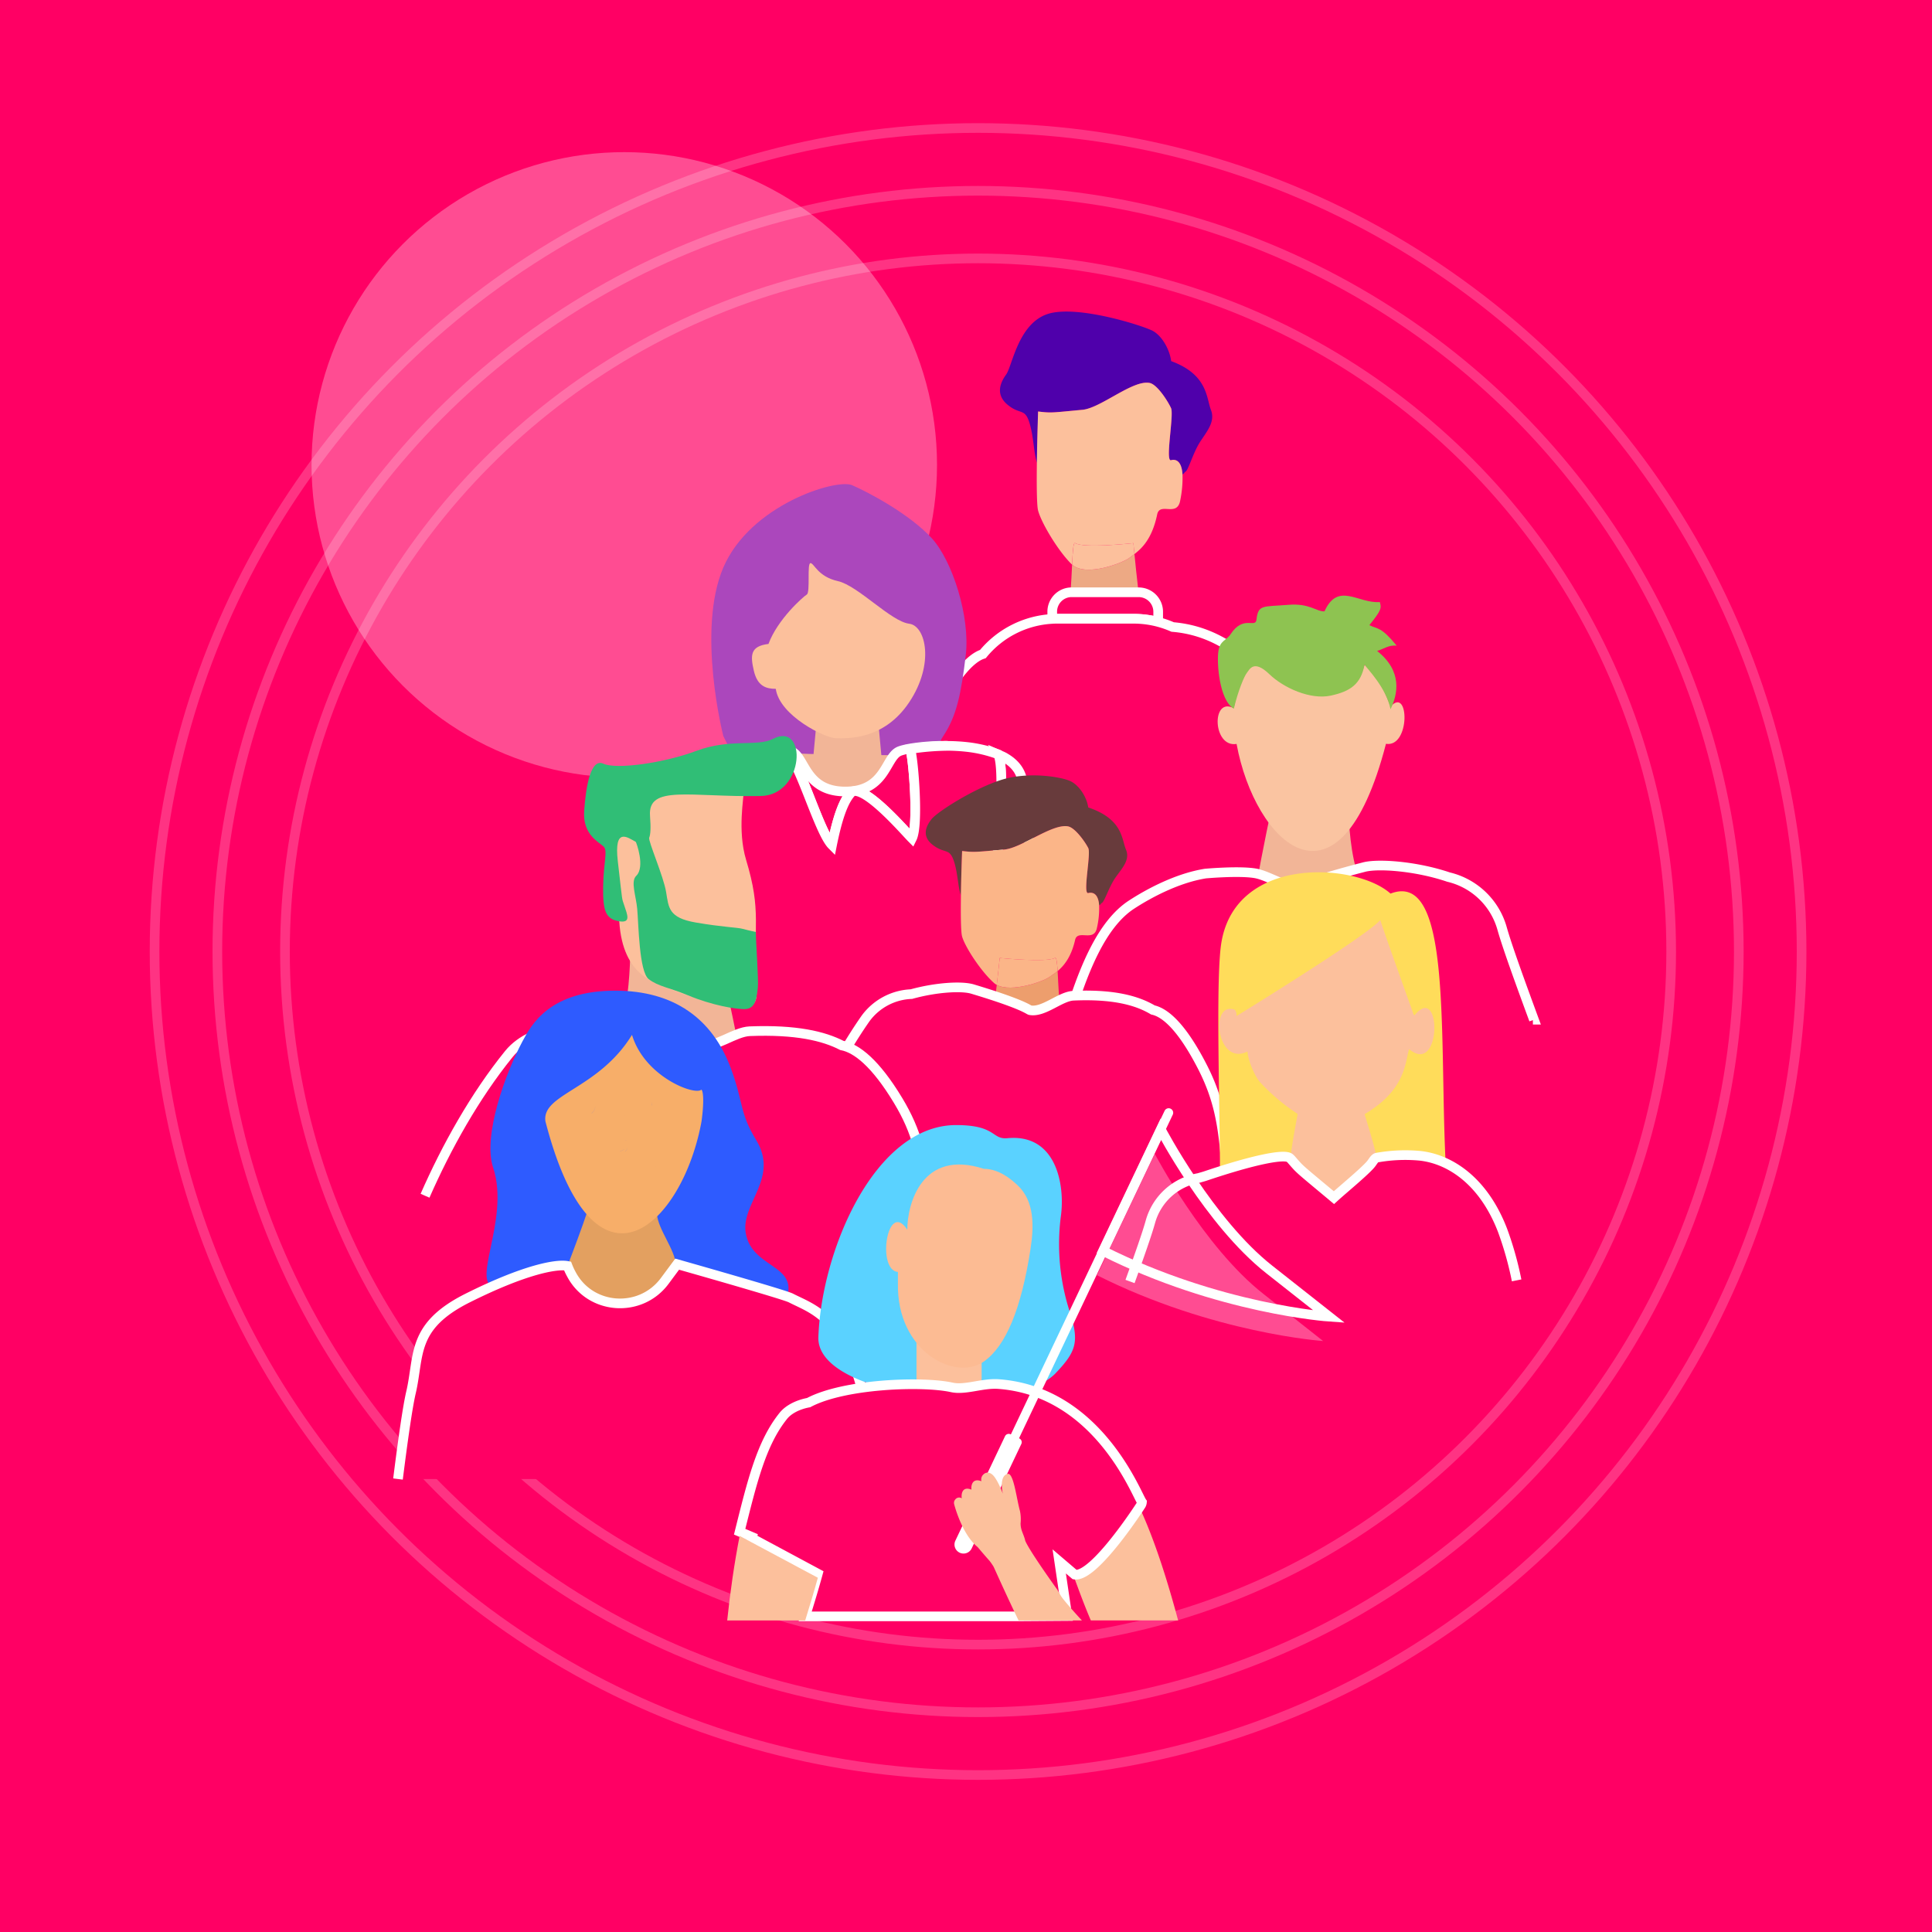 <?xml version="1.0" encoding="utf-8"?>
<svg viewBox="0 0 800 800" xmlns="http://www.w3.org/2000/svg"><path d="m0 0h800v800h-800z" fill="#ff0064"/><circle cx="405" cy="394" fill="none" opacity=".2" r="287" stroke="#fff" stroke-miterlimit="10" stroke-width="4"/><circle cx="405" cy="394" fill="none" opacity=".2" r="315" stroke="#fff" stroke-miterlimit="10" stroke-width="4"/><circle cx="405" cy="394" fill="none" opacity=".2" r="341" stroke="#fff" stroke-miterlimit="10" stroke-width="4"/><circle cx="258.5" cy="192.5" fill="#fff" opacity=".3" r="129.5"/><path d="m471.45 245.25c-.75-6.36-1.34-12.09-1.7-15.84-.76.58-1.42 1-1.93 1.47-2.51 2.06-18.07 8.22-23.89 2.91-.15 3.23-.33 7.16-.64 11.49h.5z" fill="#eda984"/><path d="m471.51 245.25h-27.72c-.17 0-.33 0-.5 0a8.05 8.05 0 0 0 -7.58 8v3c.73 0 1.46-.06 2.2-.06h31.55a40.16 40.16 0 0 1 10.12 1.3v-4.2a8.08 8.08 0 0 0 -8.07-8.04z" fill="#ff0064" stroke="#fff" stroke-miterlimit="10" stroke-width="4"/><path d="m448.2 169.69c7.6-.69 20.89-12.51 27.85-11.12 3.17.63 7.59 7.65 8.86 10.43s-2.54 22.25 0 21.55c1.77-.49 4.37 0 4.74 5.94a2.92 2.92 0 0 0 1-1.07c1.27 0 3.17-7.65 6.33-12.52 2.87-4.42 6.33-8.34 4.43-13.21s-1.27-14.6-16.45-20.16c-.64-4.87-3.8-10.43-7.6-12.51s-31.78-11.09-43.8-6.92-14.42 21.52-16.95 25-4.43 8.35.64 12.52 7 1.39 8.86 6.95 1.89 12.51 3.16 16.69l.12.42c.14-10.55.51-21.28.51-21.28 5.65.68 5.68.45 18.3-.71z" fill="#4f00ab"/><path d="m467.82 230.88c.51-.43 1.17-.89 1.93-1.47-.28-2.81-.43-4.51-.43-4.51s-20.45 2.26-24.09 0c-.8-.5-1 3.06-1.3 8.89 5.82 5.31 21.38-.85 23.89-2.91z" fill="#fcc09c"/><path d="m489.65 196.49c-.37-5.91-3-6.43-4.74-5.94-2.53.7 1.26-18.77 0-21.55s-5.69-9.8-8.86-10.43c-7-1.39-20.25 10.43-27.85 11.12-12.62 1.16-12.65 1.39-18.35.7 0 0-.37 10.73-.51 21.28-.11 8.85-.06 17.57.51 19.74 1.35 5.08 8.23 16.68 13.92 22.25l.16.13c.29-5.83.5-9.39 1.3-8.89 3.64 2.26 24.09 0 24.09 0s.15 1.7.43 4.51c3-2.27 7.38-6.33 9.46-16.61 1.27-4.87 8.23 1.39 9.49-5.56a45.9 45.9 0 0 0 .95-10.75z" fill="#fcc09c"/><path d="m542.58 312.93c-11.63-27.37-29.4-51-57-53.3a41.61 41.61 0 0 0 -6.05-2.11 40.16 40.16 0 0 0 -10.12-1.3h-31.5c-.74 0-1.47 0-2.2.06a39.89 39.89 0 0 0 -28.71 14.55l-.55.19c-8.79 3.42-20.25 22.92-24.42 41.91" fill="#ff0064" stroke="#fff" stroke-miterlimit="10" stroke-width="4"/><path d="m299.5 304.76s-11.16-43.7 0-69.74 46.79-36.92 53.3-34.13 23.89 11.94 33.1 22.07c8.51 9.36 15.88 32.52 14 48.32s-3.72 25.11-9.3 33.48-3.71 23.25-21.38 27-60.45-8.37-65.09-17.67z" fill="#ab47bc"/><path d="m372.4 312.74s-.9 15.05-16.62 15.05-22.47 0-24.72-4.4-3.58-12.24-2.91-11.61 44.25.96 44.25.96z" fill="#f2b597"/><path d="m336.25 319.01h29.28l-2.76-29.84h-23.76z" fill="#f2b597"/><path d="m376.47 258.27c6.93.85 10.58 16.73 0 32.54s-25.71 14.88-30.24 14.88-23.44-9.3-25-20.46c-3.78 0-7.56-.93-9.07-7.44s-1.51-10.22 6.05-11.15c3.78-10.23 14.36-19.53 15.87-20.46s0-13 1.52-13 3 5.58 11.33 7.44 21.98 16.72 29.54 17.65z" fill="#fcc09c"/><path d="m344.52 349.86c2.76-13.79 5.52-19.31 8.28-22.07 5.52-2.76 22.07 16.55 24.83 19.31 2.76-5.52.7-32-.7-37a105.72 105.72 0 0 1 15.57-1.29c-9.53-.11-18.12 1.26-20.39 2.39-5.52 2.76-5.52 16.55-22.07 16.55s-16.55-13.75-22.04-16.51a10.91 10.91 0 0 0 -3.59-.81l.71.17c5.49 2.76 13.88 33.74 19.4 39.26z" fill="#ff0064" stroke="#fff" stroke-miterlimit="10" stroke-width="4"/><path d="m286.59 316.76c.73-.62 3.83-1.65 8-2.72a66.14 66.14 0 0 0 -8 2.48c-5.31 2.14-24.86 9.48-24.27 32 .06 2.45-.1 6.41-.43 11.53h36.93c.9-22.79-10.11-41.18-12.23-43.29z" fill="#ff0064" stroke="#fff" stroke-miterlimit="10" stroke-width="4"/><path d="m400.45 309.33a54.83 54.83 0 0 1 12.76 3 46.78 46.78 0 0 0 -12.76-3z" fill="#27888b"/><path d="m412.44 360h14.7c-1.44-14.93-2.69-28.9-3.76-36.4-.77-5.4-4.69-9-10.06-11.24 2.23 4.52 1.32 24.64-.88 47.64z" fill="#ff0064" stroke="#fff" stroke-miterlimit="10" stroke-width="4"/><g fill="#d1e9ed"><path d="m393.31 308.87c2.36.05 4.77.19 7.14.46a65.71 65.71 0 0 0 -7.14-.46z"/><path d="m413.32 312.38h-.11l.11.05z"/><path d="m392.5 308.85h.72z"/><path d="m324.38 310.43c-6.22-1.27-20.61 1.26-29.78 3.61 9.83-2.47 22.91-4.24 29.78-3.61z"/></g><path d="m412.44 360c2.2-23.06 3.11-43.15.88-47.64l-.11-.05a54.83 54.83 0 0 0 -12.76-3c-2.37-.27-4.78-.41-7.14-.46h-.09-.72a105.72 105.72 0 0 0 -15.57 1.29c1.4 4.95 3.46 31.44.7 37-2.76-2.76-19.31-22.07-24.83-19.31-2.76 2.76-5.52 8.28-8.28 22.07-5.51-5.52-13.91-36.5-19.43-39.26l-.71-.17c-6.87-.63-19.95 1.14-29.78 3.61-4.18 1.07-7.28 2.1-8 2.72 2.12 2.11 13.13 20.5 12.24 43.27" fill="#ff0064" stroke="#fff" stroke-miterlimit="10" stroke-width="4"/><path d="m558.33 320.53s-1.73 35.44 6.95 48-46.87 8.13-46.87 8.13 11.15-65.19 15-62.34 24.92 6.21 24.92 6.21z" fill="#f2b597"/><path d="m573.9 308c-19.36 74.76-54.31 41.2-61.86.05-9.93 1.65-10.53-19.69-1.21-14.82 2.37-10.36 5.85-22.73 12.78-16.31 3.34 3.09 14.91 11.51 28.9 9.69 9-1.17 12.34-10.05 12.49-11.37 5.12 4.61 5.72 4.77 10.85 17.28 7.73-8.43 8.15 17.11-1.95 15.48z" fill="#fac4a1"/><path d="m575.79 293.66c3-6.14 5.07-15.72-5.55-24.11 3.16-1 4.64-2.47 8.08-2.22-6.51-7.9-7.69-6.73-11.3-8.45 5.18-6.43 5-7.11 4.34-9.58-9 .69-17.32-8.53-22.92 3.85-3.51.07-6.17-3.42-14.9-2.71-10.66.88-12.54-.24-13.26 6.13-.42 3.76-5.43-2.11-10.77 6.12-1.56 2.4-4.37 2.54-5 6.92-.73 4.88.36 20.36 6.4 23.84 1.74-7.44 4.36-13.55 5.35-14.77 1.13-1.41 2.82-5.82 9.38.51 5.84 5.63 16.92 10.67 25.39 8.85 8.07-1.74 12.47-4.71 14-12.8.89 1.46 8.89 9.32 10.76 18.42z" fill="#8ec351"/><path d="m538.45 367.07a.48.48 0 0 0 -.64 0l-.19.22c.34 0 .67 0 1-.05z" fill="#2d9da1"/><path d="m634.74 422.24h.43c-6.07-16.47-11.26-30.87-13.2-37.82a30.27 30.27 0 0 0 -22.18-21.24c-13.2-4.49-29-5.69-34.94-4.14-23.2 6-25 8-25.77 8.16l-.46.06-5.74-.8c-4.51-1.41-9.21-4.18-13.13-4.84-6.79-1.15-20.63.11-20.63.11-11.94 1.92-23.78 8.42-30.59 12.86-12.38 8.07-20.06 27.08-26.2 47.65" fill="#ff0064" stroke="#fff" stroke-miterlimit="10" stroke-width="4"/><path d="m416.77 418.63h17.59a17.25 17.25 0 0 1 4.62-.69c-.61-6.32-.82-12-1.05-15.85-1.41 1.16-2.68 1.9-3.52 2.53-2.24 1.69-15.55 6.53-21.67 3.2-.36 3-.79 6.49-1.28 10a14 14 0 0 1 5.31.81z" fill="#ed9e6d"/><path d="m415.8 351.78c7.21-.6 19.82-10.81 26.42-9.61 3 .55 7.21 6.6 8.41 9s-2.4 19.21 0 18.61c1.69-.42 4.14 0 4.5 5.13a2.53 2.53 0 0 0 .9-.93c1.2 0 3-6.6 6-10.8 2.72-3.82 6-7.21 4.2-11.41s-1.2-12.61-15.61-17.42c-.6-4.2-3.6-9-7.21-10.81s-17.41-4.2-28.82-.6-26.42 13.21-28.83 16.22-4.2 7.2.61 10.8 6.6 1.21 8.4 6 1.8 10.81 3 14.41c.05.13.08.25.12.37.13-9.11.49-18.38.49-18.38 5.41.64 5.44.42 17.42-.58z" fill="#683b3c"/><path d="m434.41 404.62c.84-.63 2.11-1.37 3.52-2.53-.23-3.67-.47-5.78-1.11-5.42-3.45 1.95-22.86 0-22.86 0s-.45 4.66-1.22 11.15c6.12 3.33 19.43-1.51 21.67-3.2z" fill="#fbb588"/><path d="m455.13 374.92c-.36-5.1-2.81-5.55-4.5-5.13-2.4.6 1.2-16.21 0-18.61s-5.4-8.46-8.41-9c-6.6-1.2-19.21 9-26.42 9.61-12 1-12 1.2-17.41.6 0 0-.36 9.27-.49 18.38-.11 7.64-.06 15.17.49 17.05 1.27 4.39 7.8 14.41 13.21 19.21a5.82 5.82 0 0 0 1.14.8c.77-6.49 1.22-11.15 1.22-11.15s19.41 1.95 22.86 0c.64-.36.88 1.75 1.11 5.42 2.61-2.18 5.68-5.84 7.29-13.08 1.2-4.21 7.81 1.2 9-4.81a36 36 0 0 0 .91-9.29z" fill="#fbb588"/><path d="m418.23 419.93c.06.23.12.47.17.7 1.3-.25 2.67-.48 4.12-.68a43.91 43.91 0 0 1 11.28 0 3.9 3.9 0 0 1 .47-1.29h.09-17.59a2.64 2.64 0 0 1 1.46 1.27z" fill="#fff"/><path d="m439.05 418.63c0-.23-.05-.46-.07-.69a17.25 17.25 0 0 0 -4.62.69z" fill="#d1e9ed"/><path d="m433.8 419.94a49.42 49.42 0 0 1 5.49 1q-.14-1.17-.24-2.31h-4.69-.09a3.9 3.9 0 0 0 -.47 1.31z" fill="#d1e9ed"/><path d="m416.77 418.63a14 14 0 0 0 -5.31-.77c0 .26-.07.51-.1.77z" fill="#d1e9ed"/><path d="m418.4 420.63c0-.23-.11-.47-.17-.7a2.64 2.64 0 0 0 -1.46-1.3h-5.41c-.19 1.35-.38 2.7-.58 4.06a49.24 49.24 0 0 1 7.62-2.06z" fill="#d1e9ed"/><path d="m507.57 480.4c-1.29-15.79-3.28-26.4-10.07-39.4-8.09-15.54-14.85-21.64-20.12-22.81-6.49-3.87-16.29-6.62-32.91-5.88-5.43.24-12.27 7-17.91 6-.72-.14-2.39-2.31-23.88-8.77-4.48-1.34-15-.75-25.3 2.1a24.71 24.71 0 0 0 -19 10.13c-12.07 17.28-22.31 38.5-29.94 58.66" fill="#ff0064" stroke="#fff" stroke-miterlimit="10" stroke-width="4"/><path d="m599.07 490.59c0 .72.1 1.44.16 2.14a79.77 79.77 0 0 1 -94.08 1c0-.58 0-1.17 0-1.77v-1.84c0-1.39 0-2.84 0-4.33 0-.84 0-1.69 0-2.55 0-1 0-2.07 0-3.13-.3-31.35-1.65-76.8.63-90 6.21-36.3 56.11-32.69 70-20.09 25.2-9.72 20.27 56.24 22.75 110.09v.15c.07 1.46.14 2.91.23 4.35 0 .84.09 1.69.14 2.53.02 1.16.1 2.31.17 3.45z" fill="#ffdc5a"/><path d="m585.86 420.26c-.46.55-.85-1.17-1.1-1.86-2.64-7.33-12.1-33.7-13.22-37.44-5.44 6.52-59.54 39.77-59.54 39.77a3.79 3.79 0 0 0 -.65-2.61c-10.65-3.91-7.63 23.69 5.21 17.28.22 3.6 2.84 9.86 5 12.49a82.52 82.52 0 0 0 15.78 13.36c-1.53 8.2-3.33 18.08-2.85 19.5 2.52 3.84 18.18 16.71 17.91 15.85 8.72-7.06 17.89-14.47 17.66-16.2-.24-3.83-3-12.23-5-19.06q1.74-1 3.65-2.37c13.69-9.56 13.26-20.21 14.78-24.55 13.51 11.3 13.51-27.6 2.37-14.16z" fill="#fcc09c"/><path d="m628 530.17a138.28 138.28 0 0 0 -5.82-20.7c-8-20.85-22.19-29.66-34.39-30.9a66.35 66.35 0 0 0 -17.78.81c-.8.3-1.33 1.26-2 2.18a9.5 9.5 0 0 1 -.71.87l-.12.14-.42.44c-3.17 3.31-10.4 9.31-13.61 12.19l-.8.73c-.29-.24-.58-.48-.85-.72-9.75-8.14-12.13-10.06-14-11.94-.8-.83-1.51-1.66-2.68-3l-.08-.1c-.17-.19-.39-.4-.65-.64-2.12-1.89-14.94.69-35 7.44-.78.26-1.78.52-2.73.81a25.28 25.28 0 0 0 -20 18.1c-1.33 4.82-4.52 13.93-8.44 24.76" fill="#ff0064" stroke="#fff" stroke-miterlimit="10" stroke-width="4"/><path d="m260.86 382.91s2 38-8.16 51.52 55.05 8.72 55.05 8.72-13.1-70-17.61-66.92-29.28 6.68-29.28 6.68z" fill="#f2b597"/><path d="m307.83 328.33c.35 1.5-2.59 15.39 1.1 27.66 6.56 21.78 2.88 26.38 4.35 53.18.31 5.65-.15 10.74-14.41 7s-19.6-5.65-23.15-7.49-17.84-3.83-19.29-27.11-3-39.4-2.9-48.35 52.61-12.07 54.3-4.89z" fill="#fcc09c"/><path d="m241.89 335.7c.73-10.07 2.68-21.91 8-19.46s24.92-.24 38.64-5.38 25.15-1.57 31.5-4.89c14.35-7.51 13.31 23.32-5.08 23.65-29.25.53-46.79-4.82-45.79 8.25.4 5.17.18 7.72-.34 9s5.92 15.95 7 22.49 1 10.69 12.28 12.63 17.17 2 19.53 2.65 5.32 1.26 5.32 1.26c0 3 1.22 20 .86 23.15-.68 5.92-1.56 8.94-6.06 8.81-3.26-.1-12.43-1.37-23.13-5.82-7.51-3.12-12-3.55-16-6.59s-4.2-23-4.77-29.14c-.52-5.55-2.81-11.31-.4-13.65 3.8-3.7 0-13.88-.18-14.06-3.43-1.85-9.09-6.34-7.45 8 2.12 18.42 1.57 14.85 2.71 18.42s2.86 7.16-1.87 6.5c-5.88-.82-7.06-4.25-6.92-14.33s2-14.8.24-16.61-8.83-4.81-8.09-14.88z" fill="#30be76"/><path d="m383.57 495.13c-1.5-15.78-3.8-26.36-11.68-39.43-9.37-15.53-17.2-21.64-23.3-22.81-7.53-3.87-18.89-6.62-38.15-5.88-6.3.25-14.22 7-20.75 6-.84-.13-2.77-2.31-27.68-8.76-5.19-1.35-17.34-.75-29.32 2.1-8.34.27-17 3.93-22 10.12-14 17.29-25.85 38.5-34.69 58.66" fill="#ff0064" stroke="#fff" stroke-miterlimit="10" stroke-width="4"/><path d="m254.73 410.21c-27 0-34.63 13.94-38.35 20.92-7 13.07-16.56 39.22-12.2 52.29 7.35 22-10.56 49.68 1.74 49.68 15.22 0 71.63 25.11 76.7 14.81s34 5.42 40.09-4.35c13-20.73-11.33-16.56-13.94-33.12-1.93-12.18 13.94-22.66 4.35-38.35-7-11.46-5.16-15.31-10.45-29.63-7.61-20.6-23.54-32.25-47.94-32.25z" fill="#2e5bff"/><path d="m258.44 576.13c-.65-.1-12.85-23.56-30.7-35 3-4.9 14.82-36.52 16.52-42.84 10.72 13.09 18.35 14.87 27.75 4.28.37 6.52 7.71 15 7.86 21.42 0 7.15-19.41 52.46-21.43 52.14z" fill="#e3a060"/><path d="m290.46 451.17c-2.61 2.66-23.53-5.23-28.76-22.66-13.94 22.66-37.47 24.4-35.85 35.81 4.73 18.24 10.34 30.31 16.27 37.55 10.72 13.1 22.48 10.38 31.88-.22-.62-11-1.63-19.85-3.27-19.14 1.64-.72 2.65 8.17 3.27 19.14 7.67-8.63 13.77-22.48 16.48-37.27.86-6.24 1.01-11.93-.02-13.21zm-49.46 3.83a3 3 0 0 1 2.28-1.13 3 3 0 0 0 -2.28 1.13zm3.95 6a4 4 0 0 0 1.55-3.28 4 4 0 0 1 -1.5 3.28zm13.5-3.27s.53 8.23.46 9.24c.07-1-.46-9.24-.46-9.24zm-1.81 19c.67-.22 1.61-.45 1.91-1.05-.27.61-1.21.84-1.88 1.06zm1.73-9.69a15.42 15.42 0 0 1 -.2-3.29 15.42 15.42 0 0 0 .2 3.29.5.5 0 0 0 .21.3.5.5 0 0 1 -.18-.29zm.87 5.29a.31.31 0 0 0 -.45-.06.31.31 0 0 1 .48.07zm-.33 4.47a2.67 2.67 0 0 0 .93-1.93 2.67 2.67 0 0 1 -.9 1.94zm10.87-19.08a4.52 4.52 0 0 1 .25-1.49 4.52 4.52 0 0 0 -.22 1.5zm1.19 3a3 3 0 0 0 1.38.78 3 3 0 0 1 -1.35-.78z" fill="#f7ae69"/><path d="m321.23 612.43c-.69-9.91-1.13-17.06-1.13-19.2 0 2.37 1.33 9.9 3.22 19.2h40.32c-1-7.38-2.4-15.95-4.32-26.17-7.65-40.63-22.19-43.82-31.85-48.8-2.9-1.5-47.07-14-47.07-14l-5.13 6.92c-10 13.52-30.83 12.12-38.68-2.75a27.68 27.68 0 0 1 -1.59-3.43c-4.53-.91-17.74 1.47-41.31 13.26s-19.91 23.81-23.53 39.22c-1.37 5.8-3.38 20-5.36 35.75" fill="#ff0064" stroke="#fff" stroke-miterlimit="10" stroke-width="4"/><path d="m395.9 465.87c16.75 0 14.65 6.06 21.28 5.43 20.42-1.94 23.82 19.7 22.12 32.15a90.68 90.68 0 0 0 3.7 39.83c3.93 12.31 2.73 16.28-5.89 25.34-17.67 18.56-99.11 10.38-98.24-14.93 1.28-36.07 23.39-87.82 57.03-87.82z" fill="#5ad2ff"/><path d="m379.49 553.73h26.97v25.45h-26.97z" fill="#fcc09c" transform="matrix(-1 0 0 -1 785.96 1132.92)"/><path d="m371.81 531.37v-4.68c-8.89-.72-4.45-30.11 3.88-17.51 0-10.49 5.95-33.57 31.72-25.19 6.12 0 11.13 4.16 13.95 6.8 7.14 6.69 6.76 17.19 5.36 26.33-3.88 25.19-10.32 40.31-19.31 46.64-11.95 8.4-36.17-4.2-35.6-32.39z" fill="#fcbb93"/><path d="m441.68 649.66c-.08 3.36 1.69 2 2.21 2.26a2.13 2.13 0 0 0 1.11.08c2 5.42 4.13 11.24 6.72 17.28h-6a97.33 97.33 0 0 1 -7-8.36c1.06-5.16 2.28-8.8 2.96-11.26z" fill="none"/><path d="m318 621.87 27.37 14.69c-1.64 6-3.47 12-5.22 17.67 1.75-5.7 3.58-11.69 5.22-17.67z" fill="none"/><path d="m318 621.87-5-2.69 5.13 2.18c-.07.17-.13.34-.13.51z" fill="none"/><path d="m472.3 625.17c-2 2.91-9.14 5.81-14.29 17.39v.08c-.28.57-.55 1.13-.83 1.66l-.08.18c-1.35 2.59-4.25 5.22-7.05 7-.32.21-.64.4-.95.58a12.17 12.17 0 0 1 -4.13 1.64c2 5.42 4.13 11.24 6.72 17.28h10.31 25.84c-4.4-16.4-9.52-32.63-15.54-45.81z" fill="#fcc09c"/><path d="m441.68 649.66a20.42 20.42 0 0 1 .4-3.18 7.35 7.35 0 0 1 -.4 3.18z" fill="#222d53"/><path d="m445 652c8.08 1.29 27.3-28.53 27.3-28.53a2.82 2.82 0 0 0 .56-1.46c-2.27-3.17-18.16-45.79-59.3-48.89-6.8-.51-13.77 2.61-19.47 1.36-12.1-2.65-44.51-1.54-59.25 6.31-4.45.82-8.34 2.82-10.46 5.46-9.12 11.31-12.93 27.28-18.11 48l5.14 2.18c-.05.18-.09.35-.13.51l27.37 14.69c-1.64 6-3.48 12-5.23 17.67h88.35l20.18-.14-3.35-22.62z" fill="#ff0064" stroke="#fff" stroke-miterlimit="10" stroke-width="4"/><path d="m338.65 653.31c-1.64 6-3.48 12-5.23 17.68h-32.3c1.17-11.38 3-24.08 5.15-35l5 2.68z" fill="#fcc09c"/><path d="m480.66 467.67s20.13 38.48 44.93 58l24.8 19.55s-45.57-3.1-93.65-27.24z" fill="none" stroke="#fff" stroke-miterlimit="10" stroke-width="4"/><path d="m413.84 608.28a1.86 1.86 0 0 1 -.88-2.49l69.26-145.79a1.87 1.87 0 1 1 3.38 1.6l-69.27 145.8a1.87 1.87 0 0 1 -2.49.88z" fill="#fff"/><path d="m422.1 595.64-3.67-1.74a1.7 1.7 0 0 0 -2.27.81l-20.62 43.37a3.74 3.74 0 0 0 6.75 3.21l20.62-43.37a1.71 1.71 0 0 0 -.81-2.28z" fill="#fff"/><path d="m439.75 661.48c-.65-.88-1.73-2.88-1.9-3.17 0 0-11.33-15.68-13.31-20.28-.61-2.8-1.93-4.23-1.94-7.23a16.69 16.69 0 0 0 -.27-5.2c-1.44-5.14-2.61-15.88-5.08-15.3-3.78.89-2 8.21-2 8.21s-1.82-5.07-3.8-7.36c-1.58-1.82-3.16-1.59-4.15-.69a2.87 2.87 0 0 0 -.92 2.88c-3.79-1.49-4.36 1.88-4.12 3.48-4-1.61-4.29 2.16-4 3.6a2 2 0 0 0 -2.72.51 2.1 2.1 0 0 0 -.48 1.78c.21.89 3.37 12.74 9.75 17.89 1.51 1.78 3.49 4.1 4.93 5.7a25.85 25.85 0 0 1 1.7 2.46c1.56 3.44 5.56 12.37 10.33 22.24h26.23c-3.33-3.6-6.92-7.7-8.25-9.52z" fill="#fcc09c"/><path d="m478.15 477.73s20.12 38.48 44.93 58l24.8 19.56s-45.57-3.1-93.65-27.25z" fill="#fff" opacity=".3"/></svg>